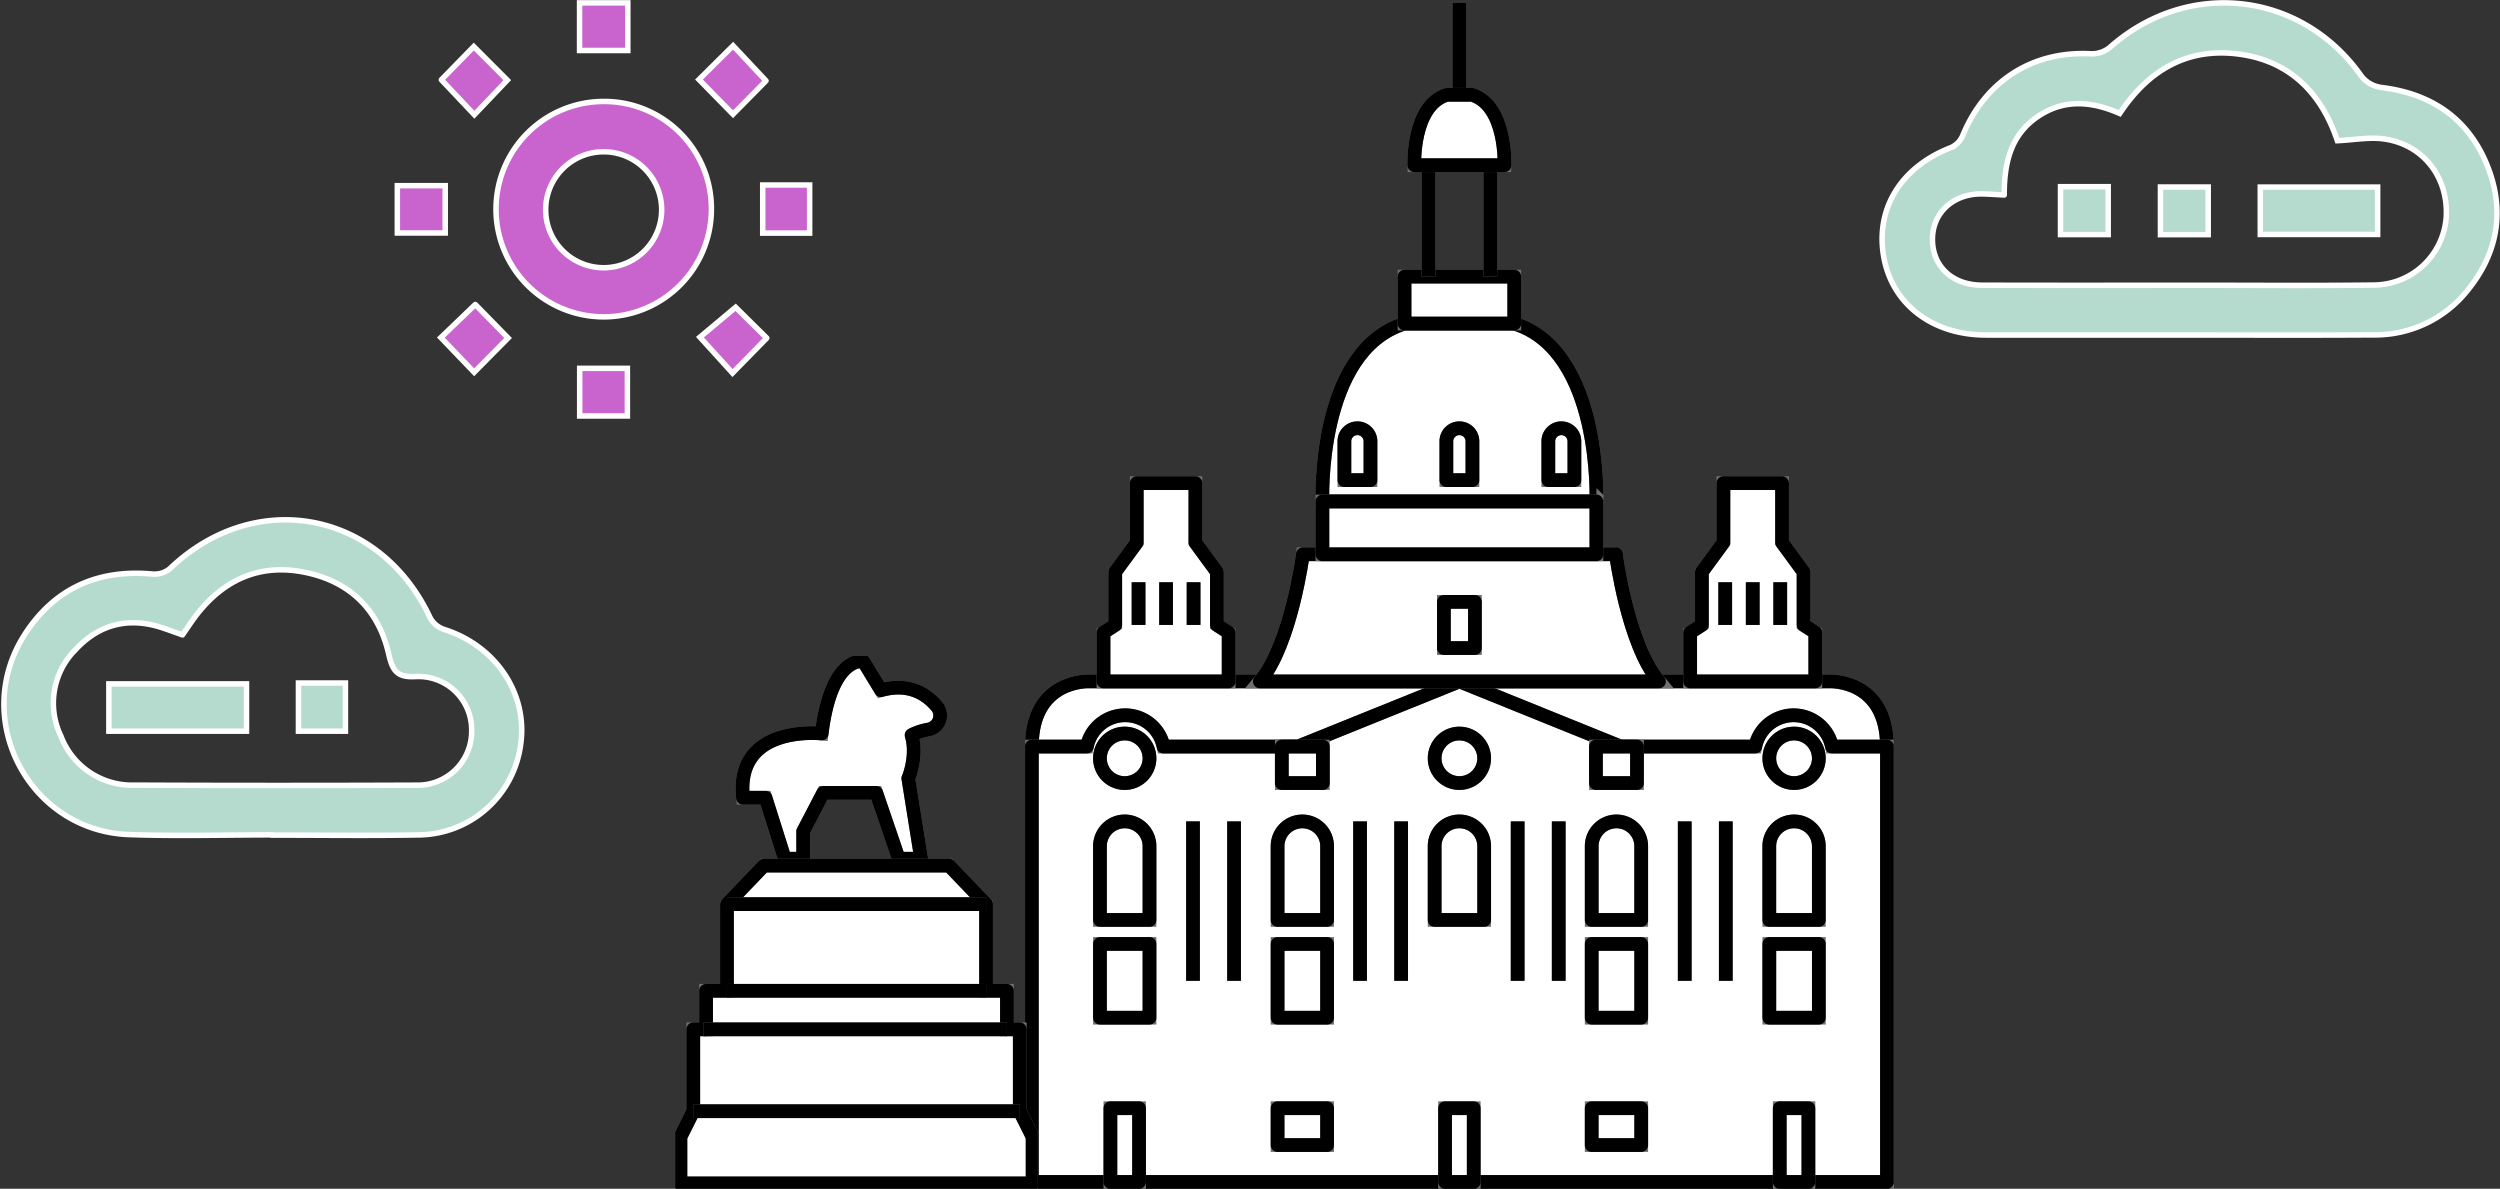 <svg xmlns="http://www.w3.org/2000/svg" xmlns:xlink="http://www.w3.org/1999/xlink" width="454.97" height="216.33" viewBox="0 0 454.97 216.33">
  <rect x="0" y="0" width="454.97" height="216.33" fill="#333333" stroke="none"/>
  <defs>
    <clipPath id="clip-path">
      <rect id="Rechteck_1261" data-name="Rechteck 1261" width="158.082" height="215.805" fill="none" stroke="#707070" stroke-width="2.5"/>
    </clipPath>
    <clipPath id="clip-path-2">
      <rect id="Rechteck_1262" data-name="Rechteck 1262" width="66.012" height="96.966" fill="none" stroke="#707070" stroke-width="2.5"/>
    </clipPath>
  </defs>
  <g id="Gruppe_684" data-name="Gruppe 684" transform="translate(-200.897 -24.009)">
    <g id="Gruppe_598" data-name="Gruppe 598" transform="translate(543.42 24.534)">
      <path id="Pfad_2117" data-name="Pfad 2117" d="M288.21,105.951q-17.31.006-34.62,0c-9.747-.011-17.045-5.612-18.571-14.218-1.562-8.808,3.166-16.4,12.269-19.908a4.183,4.183,0,0,0,2.084-2.127c4.095-10,12.755-15.506,23.406-14.925a5.173,5.173,0,0,0,3.381-1.16c14.238-12.63,34.983-10.23,45.828,5.276a5.557,5.557,0,0,0,3.524,2c9.154,1.109,15.869,5.62,19.334,14.187,3.269,8.082,2.006,15.81-3.471,22.617a21.525,21.525,0,0,1-17.342,8.235c-11.94.077-23.883.021-35.824.025m-31.266-25.49c-1.732-.085-2.823-.164-3.915-.189-5.153-.116-8.97,3.208-9.131,7.936-.173,5.072,3.465,8.655,9,8.673,13.244.043,26.488.016,39.732.014,10.535,0,21.072.088,31.6-.041a13.3,13.3,0,0,0,13.158-12.383c.411-7.262-4.227-13.25-11.408-14.215-2.611-.351-5.341.182-8.4.331-2.83-8.422-8.435-14.48-17.859-15.75-9.408-1.269-16.515,2.879-21.751,10.792-5.176-2.261-10.193-2.682-14.984.61-4.9,3.364-6.032,8.462-6.041,14.222" transform="translate(-234.726 -45.506)" fill="#b5dbcf" stroke="#fff" stroke-linecap="round" stroke-width="1"/>
      <rect id="Rechteck_347" data-name="Rechteck 347" width="21.358" height="8.629" transform="translate(68.821 33.519)" fill="#b5dbcf" stroke="#fff" stroke-linecap="round" stroke-width="1"/>
      <rect id="Rechteck_348" data-name="Rechteck 348" width="8.69" height="8.678" transform="translate(50.656 33.505)" fill="#b5dbcf" stroke="#fff" stroke-linecap="round" stroke-width="1"/>
      <rect id="Rechteck_349" data-name="Rechteck 349" width="8.68" height="8.717" transform="translate(32.464 33.452)" fill="#b5dbcf" stroke="#fff" stroke-linecap="round" stroke-width="1"/>
    </g>
    <g id="Gruppe_599" data-name="Gruppe 599" transform="translate(273.205 24.534)">
      <path id="Pfad_2119" data-name="Pfad 2119" d="M68.519,25.276A19.5,19.5,0,0,1,88.173,44.645,19.6,19.6,0,1,1,68.519,25.276m-10.5,19.565a10.552,10.552,0,1,0,21.1-.11,10.552,10.552,0,0,0-21.1.11" transform="translate(-31.016 -7.337)" fill="#c964cf" stroke="#fff" stroke-linecap="round" stroke-width="1"/>
      <path id="Pfad_2120" data-name="Pfad 2120" d="M107.154,19.033l-6.008,6.087-6.193-6.315,6.208-6.159,5.993,6.387" transform="translate(-40.057 -4.853)" fill="#c964cf" stroke="#fff" stroke-linecap="round" stroke-width="1"/>
      <rect id="Rechteck_343" data-name="Rechteck 343" width="8.684" height="8.67" transform="translate(33.185 66.506)" fill="#c964cf" stroke="#fff" stroke-linecap="round" stroke-width="1"/>
      <rect id="Rechteck_344" data-name="Rechteck 344" width="8.54" height="8.759" transform="translate(66.497 33.139)" fill="#c964cf" stroke="#fff" stroke-linecap="round" stroke-width="1"/>
      <rect id="Rechteck_345" data-name="Rechteck 345" width="8.718" height="8.617" transform="translate(0 33.263)" fill="#c964cf" stroke="#fff" stroke-linecap="round" stroke-width="1"/>
      <rect id="Rechteck_346" data-name="Rechteck 346" width="8.78" height="8.665" transform="translate(33.165 0)" fill="#c964cf" stroke="#fff" stroke-linecap="round" stroke-width="1"/>
      <path id="Pfad_2121" data-name="Pfad 2121" d="M107.336,77.5,101.1,83.868,95.171,77.34l6.494-5.441,5.67,5.6" transform="translate(-40.1 -16.504)" fill="#c964cf" stroke="#fff" stroke-linecap="round" stroke-width="1"/>
      <path id="Pfad_2122" data-name="Pfad 2122" d="M42.752,71.268l5.963,6.1-6.169,6.241-6.064-6.321,6.27-6.02" transform="translate(-28.56 -16.38)" fill="#c964cf" stroke="#fff" stroke-linecap="round" stroke-width="1"/>
      <path id="Pfad_2123" data-name="Pfad 2123" d="M36.593,18.887l5.9-6.044,6.1,6.109-5.991,6.293-6.012-6.358" transform="translate(-28.582 -4.892)" fill="#c964cf" stroke="#fff" stroke-linecap="round" stroke-width="1"/>
    </g>
    <g id="Gruppe_597" data-name="Gruppe 597" transform="translate(201.615 118.612)">
      <path id="Pfad_2118" data-name="Pfad 2118" d="M48.984,185.567c-8.731,0-17.471.251-26.192-.052-18.185-.632-28.867-20.943-19.085-36.3,5.392-8.463,13.354-12.05,23.388-11.112a4.381,4.381,0,0,0,3.087-.972c15.554-14.878,38.3-10.578,47.4,8.962a4.494,4.494,0,0,0,2.5,2.078c9.4,2.956,15.287,11.688,13.962,20.917a18.93,18.93,0,0,1-18.866,16.491c-8.729.154-17.462.032-26.194.032v-.047m-16.492-36.39c-1.383-.488-2.511-.905-3.651-1.285-6.029-2.008-11.369-.74-15.685,3.833a13.814,13.814,0,0,0-2.778,15.892,13.836,13.836,0,0,0,13.461,8.9q25.593.116,51.187.007a9.817,9.817,0,0,0,10.09-10.089,9.689,9.689,0,0,0-10.158-9.674c-3.476.217-4.253-1.119-4.938-4.1-1.857-8.076-7.057-13.182-15.184-14.858-8.03-1.655-14.581,1.142-19.628,7.528-.926,1.172-1.731,2.44-2.717,3.84" transform="translate(0 -128.233)" fill="#b5dbcf" stroke="#fff" stroke-linecap="round" stroke-width="1"/>
      <rect id="Rechteck_350" data-name="Rechteck 350" width="25.05" height="8.613" transform="translate(19.094 29.852)" fill="#b5dbcf" stroke="#fff" stroke-linecap="round" stroke-width="1"/>
      <rect id="Rechteck_351" data-name="Rechteck 351" width="8.553" height="8.77" transform="translate(53.596 29.697)" fill="#b5dbcf" stroke="#fff" stroke-linecap="round" stroke-width="1"/>
    </g>
    <g id="Gruppe_602" data-name="Gruppe 602" transform="translate(387.449 24.534)">
      <g id="Gruppe_601" data-name="Gruppe 601" clip-path="url(#clip-path)">
        <path id="Pfad_2856" data-name="Pfad 2856" d="M146.686,150.757H11.938S1.5,150.283,1.5,162.619v79.236H157.125V162.619c0-12.336-10.439-11.862-10.439-11.862" transform="translate(-0.271 -27.278)" fill="#fff" stroke="#707070" stroke-width="2.5"/>
        <path id="Pfad_2857" data-name="Pfad 2857" d="M146.686,150.757H11.938S1.5,150.283,1.5,162.619v79.236H157.125V162.619C157.125,150.283,146.686,150.757,146.686,150.757Z" transform="translate(-0.271 -27.278)" fill="none" stroke="#000" stroke-linejoin="round" stroke-width="2.5"/>
        <path id="Pfad_2858" data-name="Pfad 2858" d="M147.108,162.619a7.118,7.118,0,0,0-13.948,0H108.682l-29.37-11.864L49.943,162.619H25.465a7.118,7.118,0,0,0-13.949,0H1.5v79.236H157.125V162.619Z" transform="translate(-0.271 -27.278)" fill="#fff" stroke="#707070" stroke-width="2.5"/>
        <path id="Pfad_2859" data-name="Pfad 2859" d="M147.108,162.619a7.118,7.118,0,0,0-13.948,0H108.682l-29.37-11.864L49.943,162.619H25.465a7.118,7.118,0,0,0-13.949,0H1.5v79.236H157.125V162.619Z" transform="translate(-0.271 -27.278)" fill="none" stroke="#000" stroke-linejoin="round" stroke-width="2.5"/>
        <path id="Pfad_2860" data-name="Pfad 2860" d="M116.97,122.518H59.989s-2.135,16.369-7.829,23.13H124.8c-5.693-6.761-7.829-23.13-7.829-23.13" transform="translate(-9.438 -22.169)" fill="#fff" stroke="#707070" stroke-width="2.5"/>
        <path id="Pfad_2861" data-name="Pfad 2861" d="M116.97,122.518H59.989s-2.135,16.369-7.829,23.13H124.8C119.1,138.887,116.97,122.518,116.97,122.518Z" transform="translate(-9.438 -22.169)" fill="none" stroke="#000" stroke-linejoin="round" stroke-width="2.5"/>
        <path id="Pfad_2862" data-name="Pfad 2862" d="M100.978,71.251H81.005C64.992,76.233,66.06,103.633,66.06,103.633h49.863s1.068-27.4-14.945-32.382" transform="translate(-11.95 -12.892)" fill="#fff" stroke="#707070" stroke-width="2.5"/>
        <path id="Pfad_2863" data-name="Pfad 2863" d="M100.978,71.251H81.005C64.992,76.233,66.06,103.633,66.06,103.633h49.863S116.991,76.233,100.978,71.251Z" transform="translate(-11.95 -12.892)" fill="none" stroke="#000" stroke-linejoin="round" stroke-width="2.5"/>
        <path id="Pfad_2864" data-name="Pfad 2864" d="M100.015,166.851a4.507,4.507,0,1,1-4.507-4.507,4.508,4.508,0,0,1,4.507,4.507" transform="translate(-16.466 -29.375)" fill="#fff" stroke="#707070" stroke-width="2.5"/>
        <circle id="Ellipse_39" data-name="Ellipse 39" cx="4.507" cy="4.507" r="4.507" transform="translate(74.534 132.969)" fill="none" stroke="#000" stroke-linejoin="round" stroke-width="2.5"/>
        <path id="Pfad_2865" data-name="Pfad 2865" d="M25.652,166.851a4.508,4.508,0,1,1-4.507-4.507,4.508,4.508,0,0,1,4.507,4.507" transform="translate(-3.01 -29.375)" fill="#fff" stroke="#707070" stroke-width="2.5"/>
        <path id="Pfad_2866" data-name="Pfad 2866" d="M25.652,166.851a4.508,4.508,0,1,1-4.507-4.507A4.508,4.508,0,0,1,25.652,166.851Z" transform="translate(-3.01 -29.375)" fill="none" stroke="#000" stroke-linejoin="round" stroke-width="2.5"/>
        <path id="Pfad_2867" data-name="Pfad 2867" d="M174.376,166.851a4.507,4.507,0,1,1-4.507-4.507,4.508,4.508,0,0,1,4.507,4.507" transform="translate(-29.921 -29.375)" fill="#fff" stroke="#707070" stroke-width="2.5"/>
        <circle id="Ellipse_40" data-name="Ellipse 40" cx="4.507" cy="4.507" r="4.507" transform="translate(135.44 132.969)" fill="none" stroke="#000" stroke-linejoin="round" stroke-width="2.5"/>
        <path id="Pfad_2868" data-name="Pfad 2868" d="M95.506,181.87A4.508,4.508,0,0,0,91,186.377V199.8h9.015V186.377a4.508,4.508,0,0,0-4.507-4.507" transform="translate(-16.466 -32.908)" fill="#fff" stroke="#707070" stroke-width="2.5"/>
        <path id="Pfad_2869" data-name="Pfad 2869" d="M95.506,181.87A4.508,4.508,0,0,0,91,186.377V199.8h9.015V186.377A4.508,4.508,0,0,0,95.506,181.87Z" transform="translate(-16.466 -32.908)" fill="none" stroke="#000" stroke-linejoin="round" stroke-width="2.5"/>
        <path id="Pfad_2870" data-name="Pfad 2870" d="M95.978,94.514a2.372,2.372,0,0,0-2.372,2.372v7.066H98.35V96.886a2.372,2.372,0,0,0-2.372-2.372" transform="translate(-16.937 -17.102)" fill="#fff" stroke="#707070" stroke-width="2.5"/>
        <path id="Pfad_2871" data-name="Pfad 2871" d="M95.978,94.514a2.372,2.372,0,0,0-2.372,2.372v7.066H98.35V96.886A2.372,2.372,0,0,0,95.978,94.514Z" transform="translate(-16.937 -17.102)" fill="none" stroke="#000" stroke-linejoin="round" stroke-width="2.5"/>
        <path id="Pfad_2872" data-name="Pfad 2872" d="M73.321,94.514a2.372,2.372,0,0,0-2.372,2.372v7.066h4.745V96.886a2.373,2.373,0,0,0-2.373-2.372" transform="translate(-12.838 -17.102)" fill="#fff" stroke="#707070" stroke-width="2.5"/>
        <path id="Pfad_2873" data-name="Pfad 2873" d="M73.321,94.514a2.372,2.372,0,0,0-2.372,2.372v7.066h4.745V96.886A2.373,2.373,0,0,0,73.321,94.514Z" transform="translate(-12.838 -17.102)" fill="none" stroke="#000" stroke-linejoin="round" stroke-width="2.5"/>
        <path id="Pfad_2874" data-name="Pfad 2874" d="M118.636,94.514a2.373,2.373,0,0,0-2.373,2.372v7.066h4.745V96.886a2.372,2.372,0,0,0-2.372-2.372" transform="translate(-21.037 -17.102)" fill="#fff" stroke="#707070" stroke-width="2.5"/>
        <path id="Pfad_2875" data-name="Pfad 2875" d="M118.636,94.514a2.373,2.373,0,0,0-2.373,2.372v7.066h4.745V96.886A2.372,2.372,0,0,0,118.636,94.514Z" transform="translate(-21.037 -17.102)" fill="none" stroke="#000" stroke-linejoin="round" stroke-width="2.5"/>
        <rect id="Rechteck_1233" data-name="Rechteck 1233" width="5.219" height="13.424" transform="translate(76.432 201.153)" fill="#fff" stroke="#707070" stroke-width="2.5"/>
        <rect id="Rechteck_1234" data-name="Rechteck 1234" width="5.219" height="13.424" transform="translate(76.432 201.153)" fill="none" stroke="#000" stroke-linejoin="round" stroke-width="2.5"/>
        <rect id="Rechteck_1235" data-name="Rechteck 1235" width="5.648" height="8.411" transform="translate(76.217 109.003)" fill="#fff" stroke="#707070" stroke-width="2.5"/>
        <rect id="Rechteck_1236" data-name="Rechteck 1236" width="5.648" height="8.411" transform="translate(76.217 109.003)" fill="none" stroke="#000" stroke-linejoin="round" stroke-width="2.5"/>
        <path id="Pfad_2876" data-name="Pfad 2876" d="M38.063,132.516V122.86l-3.914-5.338V106.706H23.473v10.816l-3.914,5.338v9.657l-2.135,1.374v8.9H40.2v-8.9Z" transform="translate(-3.153 -19.308)" fill="#fff" stroke="#707070" stroke-width="2.5"/>
        <path id="Pfad_2877" data-name="Pfad 2877" d="M38.063,132.516V122.86l-3.914-5.338V106.706H23.473v10.816l-3.914,5.338v9.657l-2.135,1.374v8.9H40.2v-8.9Z" transform="translate(-3.153 -19.308)" fill="none" stroke="#000" stroke-linejoin="round" stroke-width="2.5"/>
        <line id="Linie_576" data-name="Linie 576" y2="7.77" transform="translate(20.651 105.438)" fill="#fff" stroke="#707070" stroke-width="2.5"/>
        <line id="Linie_577" data-name="Linie 577" y2="7.77" transform="translate(20.651 105.438)" fill="none" stroke="#000" stroke-linejoin="round" stroke-width="2.5"/>
        <line id="Linie_578" data-name="Linie 578" y2="7.77" transform="translate(25.658 105.438)" fill="#fff" stroke="#707070" stroke-width="2.5"/>
        <line id="Linie_579" data-name="Linie 579" y2="7.77" transform="translate(25.658 105.438)" fill="none" stroke="#000" stroke-linejoin="round" stroke-width="2.5"/>
        <line id="Linie_580" data-name="Linie 580" y2="7.77" transform="translate(30.665 105.438)" fill="#fff" stroke="#707070" stroke-width="2.5"/>
        <line id="Linie_581" data-name="Linie 581" y2="7.77" transform="translate(30.665 105.438)" fill="none" stroke="#000" stroke-linejoin="round" stroke-width="2.5"/>
        <path id="Pfad_2878" data-name="Pfad 2878" d="M168.415,132.516V122.86l-3.914-5.338V106.706H153.825v10.816l-3.914,5.338v9.657l-2.135,1.374v8.9H170.55v-8.9Z" transform="translate(-26.739 -19.308)" fill="#fff" stroke="#707070" stroke-width="2.5"/>
        <path id="Pfad_2879" data-name="Pfad 2879" d="M168.415,132.516V122.86l-3.914-5.338V106.706H153.825v10.816l-3.914,5.338v9.657l-2.135,1.374v8.9H170.55v-8.9Z" transform="translate(-26.739 -19.308)" fill="none" stroke="#000" stroke-linejoin="round" stroke-width="2.5"/>
        <line id="Linie_582" data-name="Linie 582" y2="7.77" transform="translate(127.416 105.438)" fill="#fff" stroke="#707070" stroke-width="2.5"/>
        <line id="Linie_583" data-name="Linie 583" y2="7.77" transform="translate(127.416 105.438)" fill="none" stroke="#000" stroke-linejoin="round" stroke-width="2.5"/>
        <line id="Linie_584" data-name="Linie 584" y2="7.77" transform="translate(132.424 105.438)" fill="#fff" stroke="#707070" stroke-width="2.5"/>
        <line id="Linie_585" data-name="Linie 585" y2="7.77" transform="translate(132.424 105.438)" fill="none" stroke="#000" stroke-linejoin="round" stroke-width="2.5"/>
        <line id="Linie_586" data-name="Linie 586" y2="7.77" transform="translate(137.431 105.438)" fill="#fff" stroke="#707070" stroke-width="2.5"/>
        <line id="Linie_587" data-name="Linie 587" y2="7.77" transform="translate(137.431 105.438)" fill="none" stroke="#000" stroke-linejoin="round" stroke-width="2.5"/>
        <rect id="Rechteck_1237" data-name="Rechteck 1237" width="49.864" height="9.608" transform="translate(54.109 90.742)" fill="#fff" stroke="#707070" stroke-width="2.5"/>
        <rect id="Rechteck_1238" data-name="Rechteck 1238" width="49.864" height="9.608" transform="translate(54.109 90.742)" fill="none" stroke="#000" stroke-linejoin="round" stroke-width="2.5"/>
        <rect id="Rechteck_1239" data-name="Rechteck 1239" width="19.973" height="8.54" transform="translate(69.055 49.818)" fill="#fff" stroke="#707070" stroke-width="2.5"/>
        <rect id="Rechteck_1240" data-name="Rechteck 1240" width="19.973" height="8.54" transform="translate(69.055 49.818)" fill="none" stroke="#000" stroke-linejoin="round" stroke-width="2.5"/>
        <line id="Linie_588" data-name="Linie 588" y1="20.283" transform="translate(73.418 29.535)" fill="#fff" stroke="#707070" stroke-width="2.5"/>
        <line id="Linie_589" data-name="Linie 589" y1="20.283" transform="translate(73.418 29.535)" fill="none" stroke="#000" stroke-linejoin="round" stroke-width="2.5"/>
        <line id="Linie_590" data-name="Linie 590" y1="20.283" transform="translate(84.664 29.535)" fill="#fff" stroke="#707070" stroke-width="2.5"/>
        <line id="Linie_591" data-name="Linie 591" y1="20.283" transform="translate(84.664 29.535)" fill="none" stroke="#000" stroke-linejoin="round" stroke-width="2.5"/>
        <line id="Linie_592" data-name="Linie 592" y1="23.13" transform="translate(79.041 0)" fill="#fff" stroke="#707070" stroke-width="2.5"/>
        <line id="Linie_593" data-name="Linie 593" y1="23.13" transform="translate(79.041 0)" fill="none" stroke="#000" stroke-linejoin="round" stroke-width="2.5"/>
        <path id="Pfad_2880" data-name="Pfad 2880" d="M60.608,181.87a4.508,4.508,0,0,0-4.507,4.507V199.8h9.015V186.377a4.508,4.508,0,0,0-4.507-4.507" transform="translate(-10.151 -32.908)" fill="#fff" stroke="#707070" stroke-width="2.5"/>
        <path id="Pfad_2881" data-name="Pfad 2881" d="M60.608,181.87a4.508,4.508,0,0,0-4.507,4.507V199.8h9.015V186.377A4.508,4.508,0,0,0,60.608,181.87Z" transform="translate(-10.151 -32.908)" fill="none" stroke="#000" stroke-linejoin="round" stroke-width="2.5"/>
        <path id="Pfad_2882" data-name="Pfad 2882" d="M21.145,181.87a4.508,4.508,0,0,0-4.507,4.507V199.8h9.015V186.377a4.508,4.508,0,0,0-4.507-4.507" transform="translate(-3.011 -32.908)" fill="#fff" stroke="#707070" stroke-width="2.5"/>
        <path id="Pfad_2883" data-name="Pfad 2883" d="M21.145,181.87a4.508,4.508,0,0,0-4.507,4.507V199.8h9.015V186.377A4.508,4.508,0,0,0,21.145,181.87Z" transform="translate(-3.011 -32.908)" fill="none" stroke="#000" stroke-linejoin="round" stroke-width="2.5"/>
        <rect id="Rechteck_1241" data-name="Rechteck 1241" width="9.015" height="13.424" transform="translate(13.627 171.262)" fill="#fff" stroke="#707070" stroke-width="2.5"/>
        <rect id="Rechteck_1242" data-name="Rechteck 1242" width="9.015" height="13.424" transform="translate(13.627 171.262)" fill="none" stroke="#000" stroke-linejoin="round" stroke-width="2.5"/>
        <rect id="Rechteck_1243" data-name="Rechteck 1243" width="9.015" height="13.424" transform="translate(45.95 171.262)" fill="#fff" stroke="#707070" stroke-width="2.5"/>
        <rect id="Rechteck_1244" data-name="Rechteck 1244" width="9.015" height="13.424" transform="translate(45.95 171.262)" fill="none" stroke="#000" stroke-linejoin="round" stroke-width="2.5"/>
        <rect id="Rechteck_1245" data-name="Rechteck 1245" width="9.015" height="6.712" transform="translate(45.95 201.152)" fill="#fff" stroke="#707070" stroke-width="2.5"/>
        <rect id="Rechteck_1246" data-name="Rechteck 1246" width="9.015" height="6.712" transform="translate(45.95 201.152)" fill="none" stroke="#000" stroke-linejoin="round" stroke-width="2.5"/>
        <rect id="Rechteck_1247" data-name="Rechteck 1247" width="5.219" height="13.424" transform="translate(15.525 201.153)" fill="#fff" stroke="#707070" stroke-width="2.5"/>
        <rect id="Rechteck_1248" data-name="Rechteck 1248" width="5.219" height="13.424" transform="translate(15.525 201.153)" fill="none" stroke="#000" stroke-linejoin="round" stroke-width="2.5"/>
        <rect id="Rechteck_1249" data-name="Rechteck 1249" width="7.473" height="6.643" transform="translate(46.721 135.341)" fill="#fff" stroke="#707070" stroke-width="2.5"/>
        <rect id="Rechteck_1250" data-name="Rechteck 1250" width="7.473" height="6.643" transform="translate(46.721 135.341)" fill="none" stroke="#000" stroke-linejoin="round" stroke-width="2.5"/>
        <line id="Linie_594" data-name="Linie 594" y2="29.012" transform="translate(30.56 148.962)" fill="#fff" stroke="#707070" stroke-width="2.5"/>
        <line id="Linie_595" data-name="Linie 595" y2="29.012" transform="translate(30.56 148.962)" fill="none" stroke="#000" stroke-linejoin="round" stroke-width="2.5"/>
        <line id="Linie_596" data-name="Linie 596" y2="29.012" transform="translate(38.033 148.962)" fill="#fff" stroke="#707070" stroke-width="2.5"/>
        <line id="Linie_597" data-name="Linie 597" y2="29.012" transform="translate(38.033 148.962)" fill="none" stroke="#000" stroke-linejoin="round" stroke-width="2.5"/>
        <line id="Linie_598" data-name="Linie 598" y2="29.012" transform="translate(60.966 148.962)" fill="#fff" stroke="#707070" stroke-width="2.5"/>
        <line id="Linie_599" data-name="Linie 599" y2="29.012" transform="translate(60.966 148.962)" fill="none" stroke="#000" stroke-linejoin="round" stroke-width="2.5"/>
        <line id="Linie_600" data-name="Linie 600" y2="29.012" transform="translate(68.439 148.962)" fill="#fff" stroke="#707070" stroke-width="2.5"/>
        <line id="Linie_601" data-name="Linie 601" y2="29.012" transform="translate(68.439 148.962)" fill="none" stroke="#000" stroke-linejoin="round" stroke-width="2.5"/>
        <path id="Pfad_2884" data-name="Pfad 2884" d="M130.4,181.87a4.508,4.508,0,0,1,4.507,4.507V199.8H125.9V186.377a4.508,4.508,0,0,1,4.507-4.507" transform="translate(-22.78 -32.908)" fill="#fff" stroke="#707070" stroke-width="2.5"/>
        <path id="Pfad_2885" data-name="Pfad 2885" d="M130.4,181.87a4.508,4.508,0,0,1,4.507,4.507V199.8H125.9V186.377A4.508,4.508,0,0,1,130.4,181.87Z" transform="translate(-22.78 -32.908)" fill="none" stroke="#000" stroke-linejoin="round" stroke-width="2.5"/>
        <path id="Pfad_2886" data-name="Pfad 2886" d="M169.868,181.87a4.508,4.508,0,0,1,4.507,4.507V199.8h-9.015V186.377a4.508,4.508,0,0,1,4.507-4.507" transform="translate(-29.921 -32.908)" fill="#fff" stroke="#707070" stroke-width="2.5"/>
        <path id="Pfad_2887" data-name="Pfad 2887" d="M169.868,181.87a4.508,4.508,0,0,1,4.507,4.507V199.8h-9.015V186.377A4.508,4.508,0,0,1,169.868,181.87Z" transform="translate(-29.921 -32.908)" fill="none" stroke="#000" stroke-linejoin="round" stroke-width="2.5"/>
        <rect id="Rechteck_1251" data-name="Rechteck 1251" width="9.015" height="13.424" transform="translate(135.44 171.262)" fill="#fff" stroke="#707070" stroke-width="2.5"/>
        <rect id="Rechteck_1252" data-name="Rechteck 1252" width="9.015" height="13.424" transform="translate(135.44 171.262)" fill="none" stroke="#000" stroke-linejoin="round" stroke-width="2.5"/>
        <rect id="Rechteck_1253" data-name="Rechteck 1253" width="9.015" height="13.424" transform="translate(103.117 171.262)" fill="#fff" stroke="#707070" stroke-width="2.5"/>
        <rect id="Rechteck_1254" data-name="Rechteck 1254" width="9.015" height="13.424" transform="translate(103.117 171.262)" fill="none" stroke="#000" stroke-linejoin="round" stroke-width="2.5"/>
        <rect id="Rechteck_1255" data-name="Rechteck 1255" width="9.015" height="6.712" transform="translate(103.117 201.152)" fill="#fff" stroke="#707070" stroke-width="2.5"/>
        <rect id="Rechteck_1256" data-name="Rechteck 1256" width="9.015" height="6.712" transform="translate(103.117 201.152)" fill="none" stroke="#000" stroke-linejoin="round" stroke-width="2.5"/>
        <rect id="Rechteck_1257" data-name="Rechteck 1257" width="5.219" height="13.424" transform="translate(137.338 201.153)" fill="#fff" stroke="#707070" stroke-width="2.5"/>
        <rect id="Rechteck_1258" data-name="Rechteck 1258" width="5.219" height="13.424" transform="translate(137.338 201.153)" fill="none" stroke="#000" stroke-linejoin="round" stroke-width="2.5"/>
        <rect id="Rechteck_1259" data-name="Rechteck 1259" width="7.473" height="6.643" transform="translate(103.888 135.341)" fill="#fff" stroke="#707070" stroke-width="2.5"/>
        <rect id="Rechteck_1260" data-name="Rechteck 1260" width="7.473" height="6.643" transform="translate(103.888 135.341)" fill="none" stroke="#000" stroke-linejoin="round" stroke-width="2.5"/>
        <line id="Linie_602" data-name="Linie 602" y2="29.012" transform="translate(127.522 148.962)" fill="#fff" stroke="#707070" stroke-width="2.5"/>
        <line id="Linie_603" data-name="Linie 603" y2="29.012" transform="translate(127.522 148.962)" fill="none" stroke="#000" stroke-linejoin="round" stroke-width="2.5"/>
        <line id="Linie_604" data-name="Linie 604" y2="29.012" transform="translate(120.049 148.962)" fill="#fff" stroke="#707070" stroke-width="2.5"/>
        <line id="Linie_605" data-name="Linie 605" y2="29.012" transform="translate(120.049 148.962)" fill="none" stroke="#000" stroke-linejoin="round" stroke-width="2.5"/>
        <line id="Linie_606" data-name="Linie 606" y2="29.012" transform="translate(97.116 148.962)" fill="#fff" stroke="#707070" stroke-width="2.5"/>
        <line id="Linie_607" data-name="Linie 607" y2="29.012" transform="translate(97.116 148.962)" fill="none" stroke="#000" stroke-linejoin="round" stroke-width="2.5"/>
        <line id="Linie_608" data-name="Linie 608" y2="29.012" transform="translate(89.643 148.962)" fill="#fff" stroke="#707070" stroke-width="2.5"/>
        <line id="Linie_609" data-name="Linie 609" y2="29.012" transform="translate(89.643 148.962)" fill="none" stroke="#000" stroke-linejoin="round" stroke-width="2.5"/>
        <path id="Pfad_2888" data-name="Pfad 2888" d="M96.983,20.419H92.393C86.059,22.39,86.481,33.23,86.481,33.23H102.9s.422-10.84-5.913-12.811" transform="translate(-15.647 -3.695)" fill="#fff" stroke="#707070" stroke-width="2.5"/>
        <path id="Pfad_2889" data-name="Pfad 2889" d="M96.983,20.419H92.393C86.059,22.39,86.481,33.23,86.481,33.23H102.9S103.317,22.39,96.983,20.419Z" transform="translate(-15.647 -3.695)" fill="none" stroke="#000" stroke-linejoin="round" stroke-width="2.5"/>
      </g>
    </g>
    <g id="Gruppe_604" data-name="Gruppe 604" transform="translate(323.768 143.373)">
      <g id="Gruppe_603" data-name="Gruppe 603" clip-path="url(#clip-path-2)">
        <path id="Pfad_2890" data-name="Pfad 2890" d="M41.225,1.523s-5.842-1.169-7.6,13.146c0,0-15.775-1.753-14.314,11.685H23.4l3.506,11.1h3.36V32.489l3.652-7.012h9.64l4.09,11.978h4.09L49.4,22.849s1.753-4.09.584-7.888a11.265,11.265,0,0,1,3.005-1,2.6,2.6,0,0,0,1.639-4.2c-1.974-2.355-5.2-4.387-10.195-2.973Z" transform="translate(-6.965 -0.544)" fill="#fff" stroke="#707070" stroke-width="2.5"/>
        <path id="Pfad_2891" data-name="Pfad 2891" d="M41.225,1.523s-5.842-1.169-7.6,13.146c0,0-15.775-1.753-14.314,11.685H23.4l3.506,11.1h3.36V32.489l3.652-7.012h9.64l4.09,11.978h4.09L49.4,22.849s1.753-4.09.584-7.888a11.265,11.265,0,0,1,3.005-1,2.6,2.6,0,0,0,1.639-4.2c-1.974-2.355-5.2-4.387-10.195-2.973Z" transform="translate(-6.965 -0.544)" fill="none" stroke="#000" stroke-linejoin="round" stroke-width="2.5"/>
        <path id="Pfad_2892" data-name="Pfad 2892" d="M63.262,104.557v-14.9H60.925V82.647h-3.8V66.871L50.408,59.86H16.691L9.972,66.871V82.647h-3.8v7.011H3.837v14.9L1.5,109.231V117.7H65.6v-8.472Z" transform="translate(-0.544 -21.693)" fill="#fff" stroke="#707070" stroke-width="2.5"/>
        <path id="Pfad_2893" data-name="Pfad 2893" d="M63.262,104.557v-14.9H60.925V82.647h-3.8V66.871L50.408,59.86H16.691L9.972,66.871V82.647h-3.8v7.011H3.837v14.9L1.5,109.231V117.7H65.6v-8.472Z" transform="translate(-0.544 -21.693)" fill="none" stroke="#000" stroke-linejoin="round" stroke-width="2.5"/>
        <line id="Linie_610" data-name="Linie 610" x2="55.265" transform="translate(5.117 67.965)" fill="#fff" stroke="#707070" stroke-width="2.5"/>
        <line id="Linie_611" data-name="Linie 611" x2="55.265" transform="translate(5.117 67.965)" fill="none" stroke="#000" stroke-linejoin="round" stroke-width="2.5"/>
        <line id="Linie_612" data-name="Linie 612" x2="47.156" transform="translate(9.428 60.954)" fill="#fff" stroke="#707070" stroke-width="2.5"/>
        <line id="Linie_613" data-name="Linie 613" x2="47.156" transform="translate(9.428 60.954)" fill="none" stroke="#000" stroke-linejoin="round" stroke-width="2.5"/>
        <line id="Linie_614" data-name="Linie 614" x2="47.156" transform="translate(9.428 45.178)" fill="#fff" stroke="#707070" stroke-width="2.5"/>
        <line id="Linie_615" data-name="Linie 615" x2="47.156" transform="translate(9.428 45.178)" fill="none" stroke="#000" stroke-linejoin="round" stroke-width="2.5"/>
        <line id="Linie_616" data-name="Linie 616" x2="59.425" transform="translate(3.293 82.864)" fill="#fff" stroke="#707070" stroke-width="2.5"/>
        <line id="Linie_617" data-name="Linie 617" x2="59.425" transform="translate(3.293 82.864)" fill="none" stroke="#000" stroke-linejoin="round" stroke-width="2.5"/>
      </g>
    </g>
  </g>
</svg>
